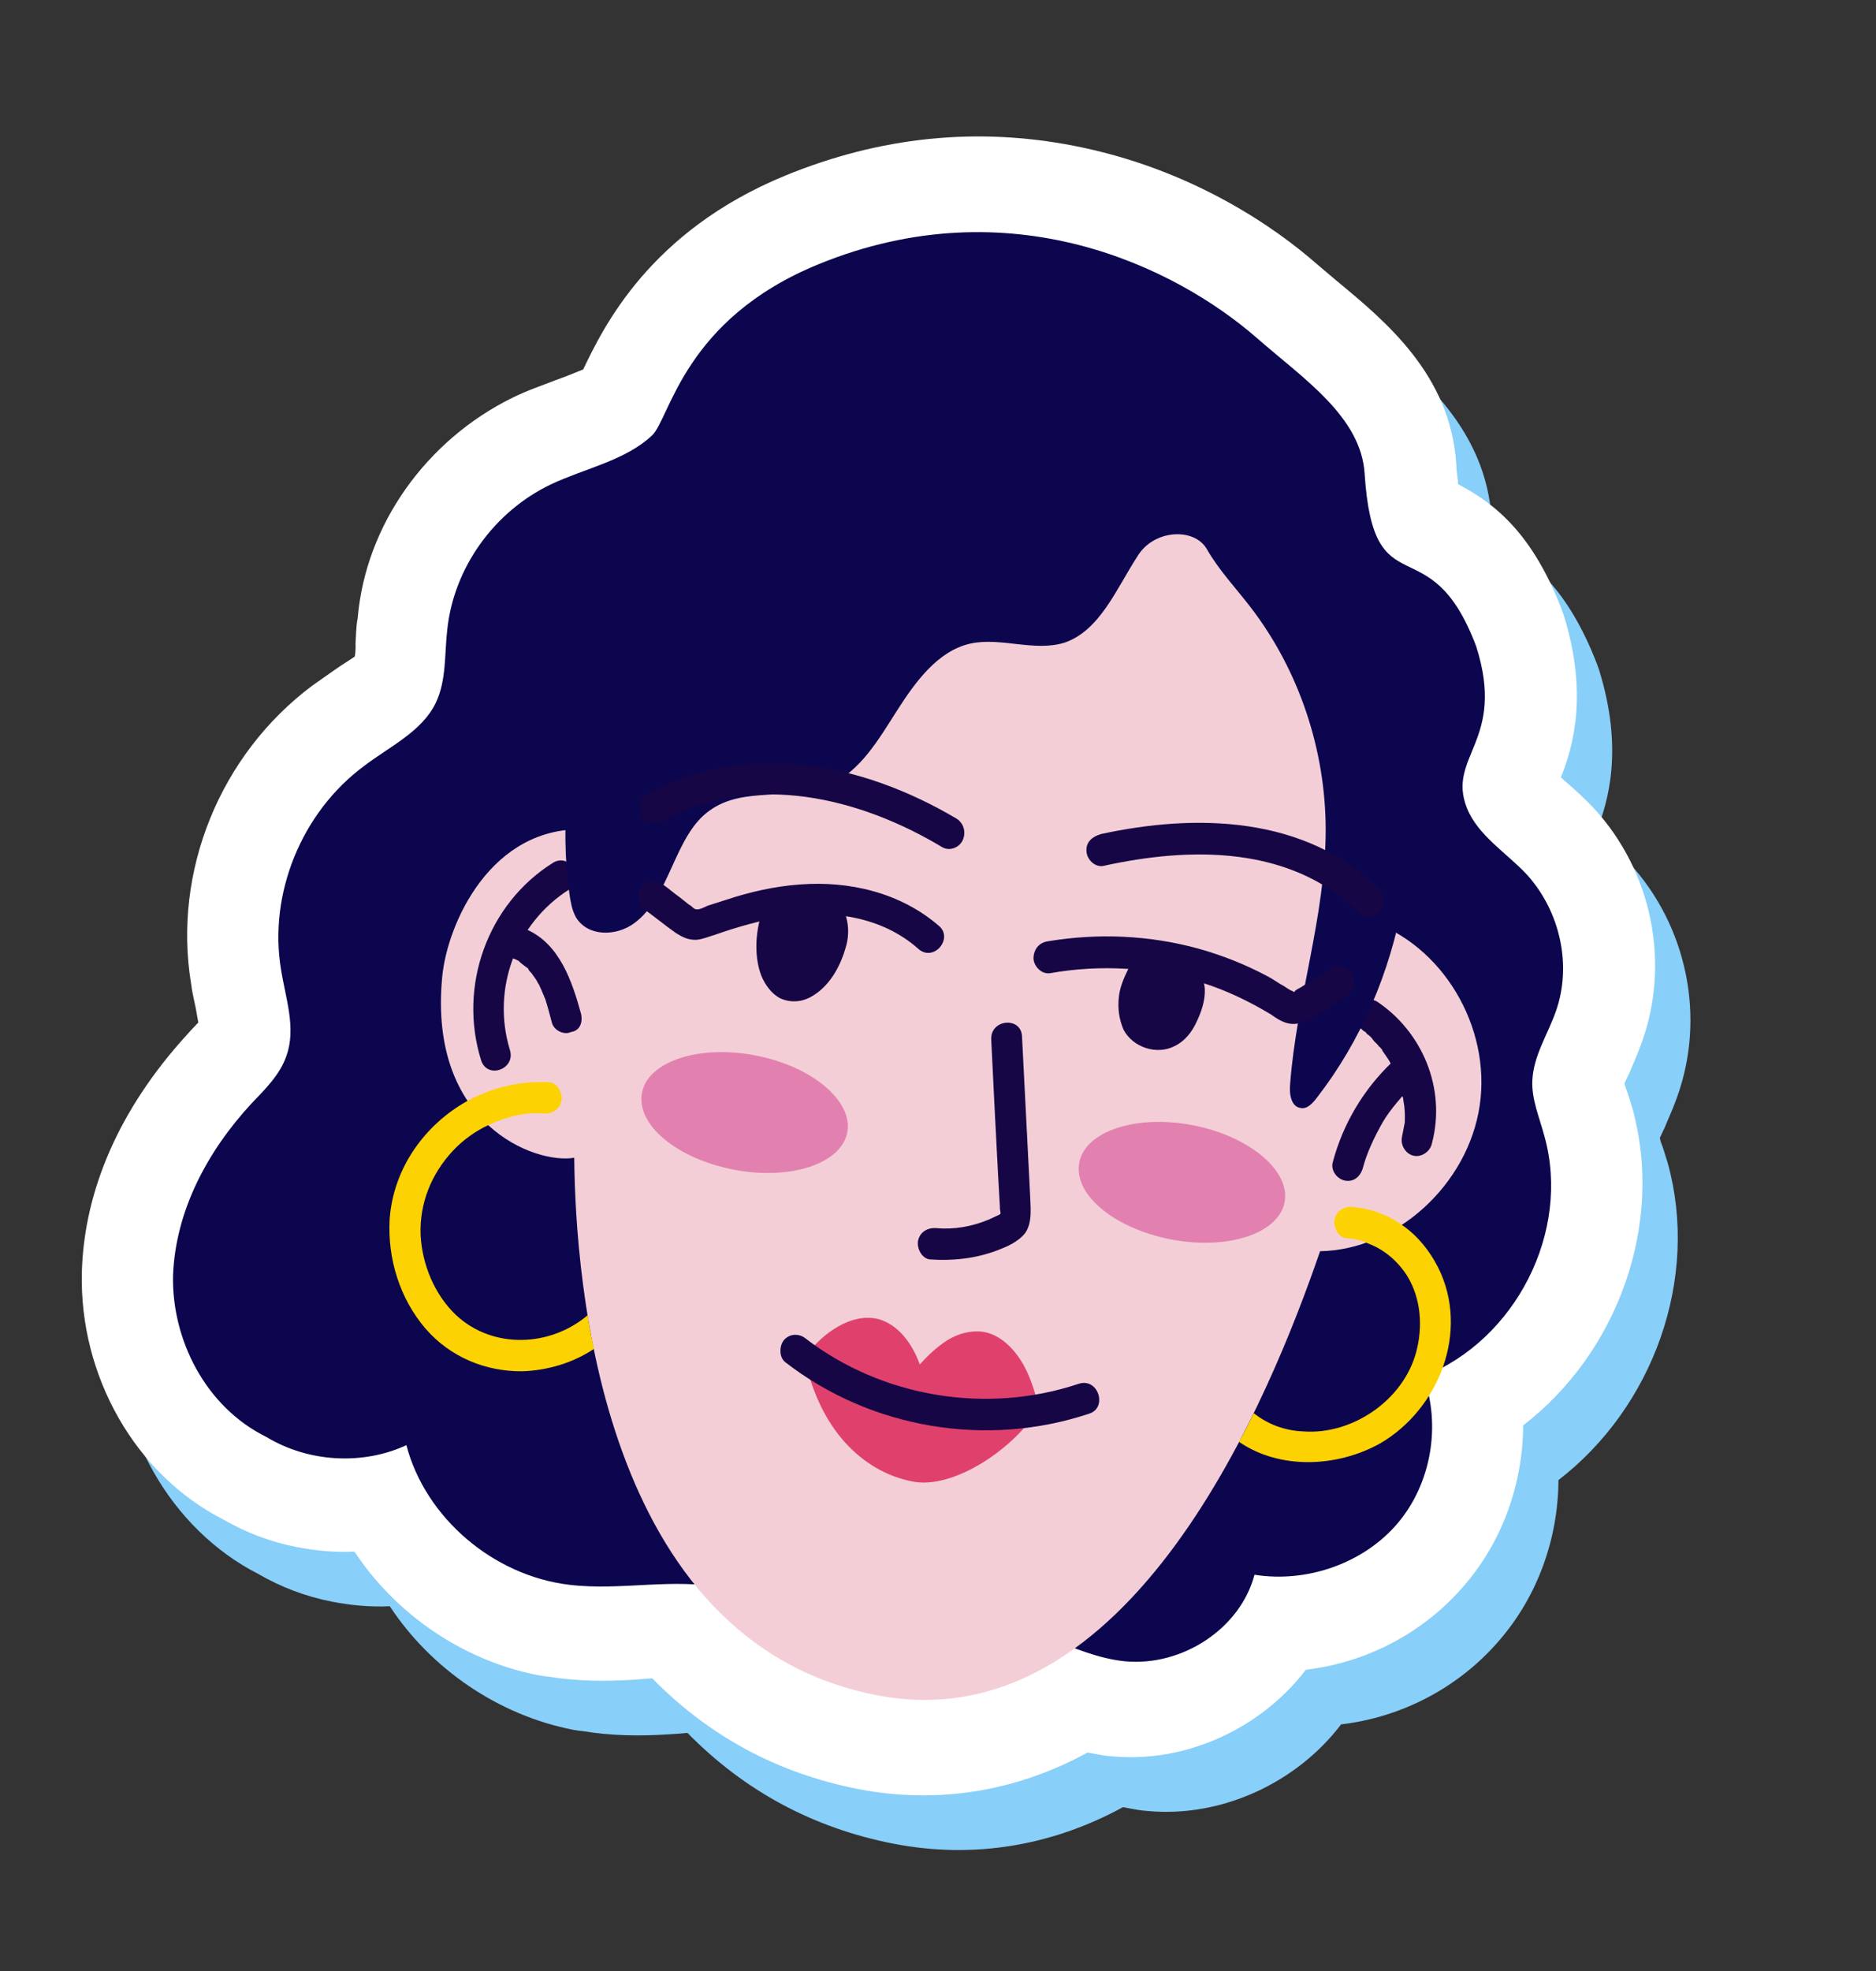 <?xml version="1.0" encoding="UTF-8"?> <svg xmlns="http://www.w3.org/2000/svg" width="160" height="168" viewBox="0 0 160 168" fill="none"><rect x="0" y="0" width="160" height="168" fill="#333333" stroke="none"/> <g clip-path="url(#clip0)"> <path d="M76.221 157.152C69.353 155.817 63.471 152.638 58.634 147.707C58.317 147.727 58.075 147.762 57.758 147.781C55.614 147.934 53.167 148.029 50.495 147.672C49.967 147.57 49.424 147.546 48.895 147.443C42.481 146.196 36.751 142.232 33.243 136.909C31.582 136.993 29.891 136.827 28.307 136.519C26.043 136.079 23.93 135.261 22.03 134.159C14.548 130.343 9.763 121.922 9.992 113.09C10.187 106.044 13.25 99.148 18.834 92.986C19.031 92.78 19.137 92.638 19.333 92.431C19.53 92.225 19.727 92.019 19.923 91.813C19.849 91.392 19.774 90.97 19.699 90.548C19.58 89.955 19.4 89.269 19.311 88.518C17.729 78.928 21.78 68.967 29.658 63.088C30.384 62.578 31.019 62.131 31.654 61.684C32.107 61.365 32.818 60.933 33.271 60.614C33.332 60.301 33.348 59.815 33.334 59.487C33.38 58.844 33.367 58.109 33.519 57.324C34.199 49.395 39.362 42.174 46.722 38.556C48.022 37.913 49.276 37.505 50.379 37.068C51.135 36.808 52.072 36.42 52.752 36.145C54.465 32.569 58.406 24.378 69.981 19.625C78.066 16.311 86.296 15.468 94.598 17.081C104.786 19.062 111.933 24.197 115.279 27.127C115.882 27.651 116.425 28.083 117.028 28.607C121.143 32.013 126.751 36.604 127.219 44.268C127.233 45.004 127.368 45.519 127.367 45.926C130.565 47.606 133.745 50.178 136.239 56.689C136.284 56.861 136.344 56.954 136.389 57.125C138.46 63.798 137.198 68.275 136.136 70.919C136.272 71.027 136.467 71.228 136.603 71.336C137.342 71.968 138.141 72.693 138.984 73.59C143.896 78.942 145.512 86.748 143.007 93.589C142.658 94.58 142.264 95.399 141.96 96.154C141.839 96.375 141.687 96.753 141.566 96.974C141.596 97.224 141.701 97.488 141.806 97.753C141.956 98.189 142.091 98.704 142.241 99.141C144.955 108.951 141.023 119.913 132.918 126.155C132.893 131.117 131.162 135.992 127.924 139.76C124.473 143.812 119.591 146.365 114.381 146.98C110.596 151.945 104.219 154.939 97.909 154.364C97.29 154.325 96.761 154.223 96.157 154.105C96.007 154.076 95.931 154.061 95.78 154.032C89.734 157.335 83.013 158.472 76.221 157.152Z" fill="#88CFF9"></path> <path d="M73.21 152.495C66.342 151.16 60.46 147.981 55.623 143.051C55.306 143.07 55.064 143.105 54.747 143.125C52.603 143.278 50.156 143.372 47.484 143.016C46.956 142.913 46.413 142.889 45.885 142.786C39.47 141.539 33.74 137.575 30.232 132.252C28.571 132.336 26.88 132.171 25.296 131.863C23.032 131.422 20.919 130.605 19.019 129.503C11.537 125.687 6.752 117.265 6.981 108.434C7.176 101.387 10.239 94.491 15.823 88.329C16.02 88.123 16.126 87.981 16.322 87.775C16.519 87.569 16.716 87.363 16.912 87.157C16.838 86.735 16.763 86.313 16.688 85.892C16.569 85.298 16.389 84.612 16.3 83.862C14.718 74.271 18.769 64.31 26.647 58.431C27.373 57.921 28.008 57.474 28.643 57.028C29.096 56.709 29.807 56.277 30.26 55.958C30.321 55.644 30.337 55.158 30.323 54.83C30.369 54.188 30.356 53.452 30.508 52.667C31.188 44.738 36.351 37.517 43.711 33.899C45.011 33.256 46.265 32.848 47.368 32.411C48.124 32.151 49.06 31.763 49.74 31.488C51.454 27.913 55.395 19.721 66.971 14.968C75.055 11.654 83.285 10.811 91.587 12.425C101.775 14.405 108.922 19.54 112.268 22.47C112.871 22.995 113.414 23.426 114.017 23.95C118.132 27.356 123.74 31.948 124.208 39.612C124.222 40.347 124.357 40.862 124.356 41.269C127.554 42.949 130.734 45.522 133.228 52.032C133.273 52.204 133.333 52.297 133.378 52.469C135.449 59.141 134.187 63.619 133.125 66.262C133.261 66.37 133.456 66.571 133.592 66.679C134.331 67.311 135.13 68.036 135.973 68.933C140.885 74.285 142.501 82.091 139.996 88.933C139.647 89.923 139.253 90.743 138.949 91.498C138.828 91.719 138.676 92.096 138.555 92.317C138.585 92.567 138.69 92.832 138.795 93.096C138.945 93.533 139.08 94.048 139.23 94.484C141.944 104.294 138.012 115.256 129.907 121.498C129.882 126.46 128.151 131.335 124.913 135.103C121.462 139.155 116.58 141.708 111.37 142.324C107.585 147.288 101.208 150.283 94.897 149.708C94.278 149.669 93.75 149.566 93.147 149.449C92.996 149.419 92.92 149.405 92.769 149.375C86.723 152.679 80.002 153.815 73.21 152.495Z" fill="white"></path> <path d="M69.81 22.523C58.325 27.212 57.161 35.617 55.618 37.109C53.319 39.268 49.906 39.907 46.974 41.291C42.137 43.609 38.701 48.396 38.147 53.663C37.901 55.733 38.093 57.968 37.168 59.906C35.986 62.363 33.235 63.62 31.027 65.308C25.72 69.244 22.883 76.184 23.973 82.666C24.36 85.103 25.276 87.642 24.426 90.001C23.88 91.605 22.624 92.827 21.444 94.063C17.676 98.135 14.964 103.226 14.757 108.723C14.64 114.157 17.513 119.926 22.732 122.488C26.306 124.649 30.956 124.901 34.659 123.178C36.278 129.355 42.051 134.305 48.557 135.081C52.995 135.618 57.452 134.448 61.814 135.378C66.311 136.415 70.351 139.806 75.002 139.651C77.765 139.537 80.38 138.172 83.128 138.136C87.537 138.016 91.472 141.143 95.925 141.601C100.847 142.069 105.79 138.796 106.992 134.225C111.551 134.948 116.355 133.195 119.201 129.839C122.046 126.484 122.931 121.526 121.399 117.319C129.287 114.211 133.986 104.946 131.722 96.851C131.317 95.307 130.61 93.704 130.689 92.091C130.784 89.992 131.995 88.192 132.694 86.21C134.075 82.326 133.088 77.737 130.255 74.58C128.507 72.693 126.049 71.238 125.103 68.856C123.375 64.448 128.481 63.161 125.899 55.086C121.919 44.541 117.148 52.163 116.386 40.371C116.078 35.507 111.147 32.268 107.198 28.813C100.234 22.737 86.145 15.845 69.81 22.523Z" fill="#0B064E"></path> <path d="M49.951 70.697C41.874 70.348 38.128 78.74 37.712 83.301C36.524 95.854 45.653 99.257 48.975 98.682C49.076 109.043 51.22 139.915 74.766 144.491C96.5 148.716 108.457 118.631 112.587 106.649C119.11 106.533 125.206 100.959 126.201 94.231C127.195 87.503 122.996 80.498 116.734 78.466C117.248 62.932 114.083 44.158 90.009 39.478C62.222 34.158 51.589 59.452 49.951 70.697Z" fill="#F4CED6"></path> <path d="M88.614 119.985C88.254 118.612 87.835 117.147 87.052 115.936C86.269 114.725 85.139 113.691 83.765 113.505C82.769 113.393 81.696 113.673 80.804 114.233C79.912 114.792 79.141 115.538 78.445 116.298C77.784 114.46 76.594 112.926 74.964 112.446C73.772 112.133 72.533 112.462 71.475 113.071C70.417 113.679 69.464 114.553 68.616 115.691C70.038 122.482 74.138 125.559 77.761 126.263C81.368 127.045 86.72 123.281 88.614 119.985Z" fill="#E0416C"></path> <path d="M47.122 73.567C41.589 77.051 39.054 84.05 41.034 90.38C41.575 92.032 44.023 91.123 43.482 89.471C41.907 84.279 44.017 78.663 48.567 75.802C50.003 74.86 48.558 72.625 47.122 73.567Z" fill="#160646"></path> <path d="M117.43 85.361C116.797 84.993 115.935 85.396 115.662 85.994C115.283 86.735 115.63 87.372 116.248 87.818C116.037 87.695 116.383 87.926 116.383 87.926C116.459 87.94 116.519 88.033 116.579 88.126C116.79 88.249 116.986 88.45 117.107 88.636C117.227 88.823 117.438 88.945 117.559 89.131C117.619 89.224 117.694 89.239 117.755 89.332C117.755 89.332 117.951 89.533 117.875 89.518C118.116 89.891 118.432 90.278 118.598 90.636C118.718 90.822 118.839 91.009 118.884 91.18C118.868 91.259 118.989 91.445 118.989 91.445C119.049 91.538 119.109 91.631 119.079 91.788C119.229 92.225 119.379 92.661 119.529 93.097C119.589 93.19 119.559 93.347 119.619 93.44C119.604 93.519 119.604 93.519 119.679 93.534L119.664 93.612C119.694 93.862 119.739 94.034 119.768 94.284C119.828 94.784 119.827 95.191 119.811 95.676C119.796 95.755 119.796 95.755 119.796 95.755L119.78 95.833C119.765 95.912 119.735 96.069 119.719 96.147C119.674 96.382 119.628 96.618 119.567 96.932C119.43 97.638 119.911 98.383 120.59 98.515C121.27 98.647 121.995 98.137 122.133 97.43C123.365 92.703 121.245 87.894 117.43 85.361Z" fill="#160646"></path> <path d="M102.92 46.792C103.973 48.626 105.405 50.125 106.655 51.752C110.781 57.115 113.063 63.91 113.065 70.75C113.051 78.076 110.576 85.168 110.033 92.391C109.941 93.269 110.12 94.362 110.965 94.445C111.493 94.548 111.993 93.994 112.311 93.567C119.834 83.873 122.246 70.255 118.645 58.562C115.044 46.869 105.444 37.43 93.915 34.293C82.385 31.156 69.454 34.424 60.484 42.697C51.514 50.969 46.869 63.99 48.566 76.209C48.671 76.881 48.775 77.552 49.121 78.19C50.13 79.852 52.56 79.835 54.118 78.672C55.675 77.509 56.51 75.636 57.328 73.841C58.147 72.046 58.981 70.172 60.523 69.087C63.442 66.967 67.486 68.323 70.735 66.919C73.394 65.726 74.94 63.014 76.515 60.551C78.09 58.089 80.013 55.45 82.792 54.85C85.405 54.299 88.211 55.578 90.795 54.777C93.817 53.736 95.213 50.18 97 47.433C98.393 45.098 101.866 44.959 102.92 46.792Z" fill="#0B064E"></path> <path d="M117.645 75.793C111.346 69.52 101.985 69.329 93.889 71.094C93.224 71.29 92.589 71.737 92.663 72.566C92.692 73.223 93.34 73.919 94.064 73.815C101.511 72.168 110.073 72.041 115.92 77.819C117.095 79.025 118.821 76.999 117.645 75.793Z" fill="#160646"></path> <path d="M81.54 69.753C73.532 65.02 63.661 63.02 55.151 67.717C54.531 68.085 54.424 69.042 54.785 69.6C55.206 70.252 55.976 70.321 56.596 69.953C64.305 65.751 73.345 67.997 80.358 72.21C80.991 72.577 81.837 72.253 82.125 71.576C82.414 70.9 82.174 70.12 81.54 69.753Z" fill="#160646"></path> <path d="M113.434 82.548L111.907 83.554C111.635 83.745 111.288 83.922 111.016 84.114C110.834 84.241 110.502 84.339 110.381 84.56C110.305 84.545 110.245 84.452 110.094 84.423C109.883 84.3 109.672 84.178 109.536 84.07C109.038 83.811 108.631 83.487 108.133 83.228C106.218 82.204 104.181 81.401 102.174 80.848C98.009 79.712 93.661 79.519 89.371 80.232C88.646 80.335 88.147 80.89 88.145 81.704C88.174 82.361 88.822 83.057 89.547 82.953C93.927 82.176 98.336 82.463 102.546 83.77C104.613 84.416 106.544 85.361 108.369 86.449C108.851 86.787 109.334 87.125 109.937 87.243C110.541 87.36 111.206 87.163 111.735 86.859C112.869 86.265 113.882 85.485 114.955 84.798C116.316 83.841 114.871 81.606 113.434 82.548Z" fill="#160646"></path> <path d="M80.073 78.913C76.787 76.076 72.44 75.068 68.227 75.389C66.082 75.542 63.953 76.024 61.943 76.692C61.445 76.839 60.855 77.05 60.357 77.198C60.1 77.311 59.571 77.615 59.284 77.478C59.133 77.449 58.953 77.169 58.802 77.14C58.53 76.924 58.259 76.709 57.988 76.493C57.505 76.155 57.038 75.738 56.555 75.4C56.013 74.969 55.227 74.979 54.728 75.534C54.319 76.024 54.287 76.995 54.83 77.427C55.795 78.103 56.669 78.843 57.634 79.519C58.192 79.871 58.69 80.131 59.4 80.106C59.959 80.052 60.472 79.826 60.971 79.679C62.905 78.996 64.975 78.421 66.999 78.082C70.941 77.545 75.212 78.131 78.287 80.846C79.614 82.081 81.354 79.977 80.073 78.913Z" fill="#160646"></path> <path d="M102.756 84.3C102.609 82.235 100.529 80.447 98.519 81.115C98.263 81.228 98.081 81.355 97.9 81.483C97.296 81.365 96.707 81.577 96.434 82.175C96.04 82.994 95.555 83.877 95.432 84.912C95.309 85.947 95.443 86.868 95.819 87.756C96.616 89.295 98.683 89.941 100.165 89.17C101.026 88.768 101.647 87.993 102.056 87.095C102.45 86.276 102.799 85.285 102.756 84.3Z" fill="#160646"></path> <path d="M70.521 76.079C69.103 75.315 67.486 75.978 66.487 77.087L66.412 77.072C65.657 76.925 65.097 77.387 64.87 78.157C64.413 79.697 64.349 81.638 64.92 83.134C65.236 83.928 65.793 84.688 66.502 85.07C67.362 85.481 68.313 85.422 69.099 85.004C70.671 84.17 71.625 82.483 72.097 80.864C72.674 79.104 72.225 76.981 70.521 76.079Z" fill="#160646"></path> <path d="M120.516 90.438C119.913 89.914 119.188 90.017 118.688 90.572C116.283 92.873 114.541 95.791 113.674 99.043C113.461 99.734 114.019 100.494 114.698 100.626C115.452 100.773 116.012 100.312 116.24 99.542C116.559 98.301 117.227 96.883 117.939 95.638C118.53 94.612 119.634 93.361 120.618 92.331C121.102 91.855 120.983 90.855 120.516 90.438Z" fill="#160646"></path> <path d="M44.312 81.978L44.372 82.07L44.312 81.978Z" fill="#160646"></path> <path d="M49.558 86.418C48.778 83.579 47.727 80.525 44.997 79.261C44.348 78.972 43.517 79.218 43.229 79.894C42.941 80.571 43.166 81.429 43.814 81.718C43.965 81.748 44.101 81.855 44.176 81.87C44.252 81.885 44.312 81.978 44.312 81.978C44.237 81.963 44.176 81.87 44.312 81.978C44.312 81.978 44.312 81.978 44.388 81.993C44.388 81.993 44.388 81.993 44.312 81.978C44.508 82.179 44.719 82.301 44.99 82.517C45.066 82.532 45.051 82.61 45.111 82.703C45.171 82.796 45.307 82.904 45.367 82.997C45.548 83.277 45.744 83.478 45.849 83.742C45.909 83.835 45.909 83.835 45.969 83.929C46.029 84.022 46.074 84.193 46.135 84.286C46.24 84.551 46.405 84.909 46.51 85.174C46.706 85.782 46.885 86.468 47.065 87.154C47.245 87.841 48.105 88.252 48.709 87.963C49.434 87.859 49.722 87.183 49.558 86.418Z" fill="#160646"></path> <path d="M91.985 117.954C84.114 120.576 75.238 119.096 68.695 114.078C68.152 113.647 67.367 113.657 66.868 114.211C66.459 114.702 66.427 115.673 66.97 116.104C74.252 121.754 84.108 123.425 92.901 120.493C94.488 119.987 93.662 117.384 91.985 117.954Z" fill="#160646"></path> <path d="M50.127 112.097C46.936 114.815 42.043 115.004 38.923 112.118C37.07 110.373 36.003 107.804 35.872 105.255C35.771 102.548 36.803 100.061 38.589 98.128C39.481 97.162 40.57 96.396 41.688 95.881C43.154 95.189 44.801 94.776 46.34 94.912C47.035 94.966 47.73 94.612 47.883 93.828C48.005 93.2 47.554 92.298 46.859 92.244C44.459 92.103 41.996 92.683 39.895 93.822C36.298 95.81 33.543 99.509 33.232 103.927C33.044 107.311 34.11 110.694 36.279 113.232C38.388 115.678 41.436 116.922 44.576 116.881C46.706 116.806 48.866 116.168 50.665 114.97C50.456 114.034 50.246 113.097 50.127 112.097Z" fill="#FDD203"></path> <path d="M122.655 108.036C121.918 106.59 120.909 105.335 119.597 104.429C118.361 103.537 116.897 103.008 115.358 102.872C114.663 102.818 113.968 103.172 113.815 103.956C113.693 104.584 114.145 105.486 114.839 105.54C115.458 105.579 116.062 105.696 116.635 105.97C118.023 106.484 119.169 107.44 120.012 108.744C121.201 110.685 121.362 113.078 120.784 115.245C119.659 119.424 115.259 122.314 111.168 122.008C109.613 121.95 108.149 121.421 106.928 120.451C106.534 121.27 106.14 122.089 105.67 122.893C109.123 125.275 114.016 125.086 117.704 123.034C122.738 120.104 125.363 113.448 122.655 108.036Z" fill="#FDD203"></path> <path d="M87.85 101.759C87.617 97.317 87.399 92.796 87.166 88.353C87.109 86.632 84.481 86.854 84.538 88.576C84.727 92.439 84.916 96.303 85.12 100.089C85.178 100.996 85.222 101.981 85.281 102.889C85.25 103.045 85.355 103.31 85.325 103.467L85.234 103.531C84.977 103.644 84.629 103.821 84.373 103.933C82.922 104.547 81.381 104.818 79.841 104.681C79.147 104.628 78.452 104.981 78.299 105.766C78.177 106.394 78.628 107.296 79.323 107.349C81.255 107.48 83.173 107.283 85.032 106.586C85.878 106.262 86.815 105.874 87.435 105.099C88.086 104.167 87.878 102.823 87.85 101.759Z" fill="#160646"></path> <path d="M54.754 93.127C55.273 90.46 59.624 89.025 64.454 89.964C69.284 90.903 72.781 93.863 72.262 96.531C71.744 99.199 67.392 100.633 62.563 99.694C57.733 98.755 54.22 95.874 54.754 93.127Z" fill="#E281B0"></path> <path d="M92.052 99.075C92.571 96.407 96.922 94.973 101.752 95.912C106.582 96.85 110.079 99.81 109.56 102.478C109.042 105.146 104.691 106.58 99.861 105.641C95.031 104.702 91.518 101.821 92.052 99.075Z" fill="#E281B0"></path> </g> <defs> <clipPath id="clip0"> <rect width="134" height="145" fill="white" transform="translate(27.667) rotate(11)"></rect> </clipPath> </defs> </svg> 